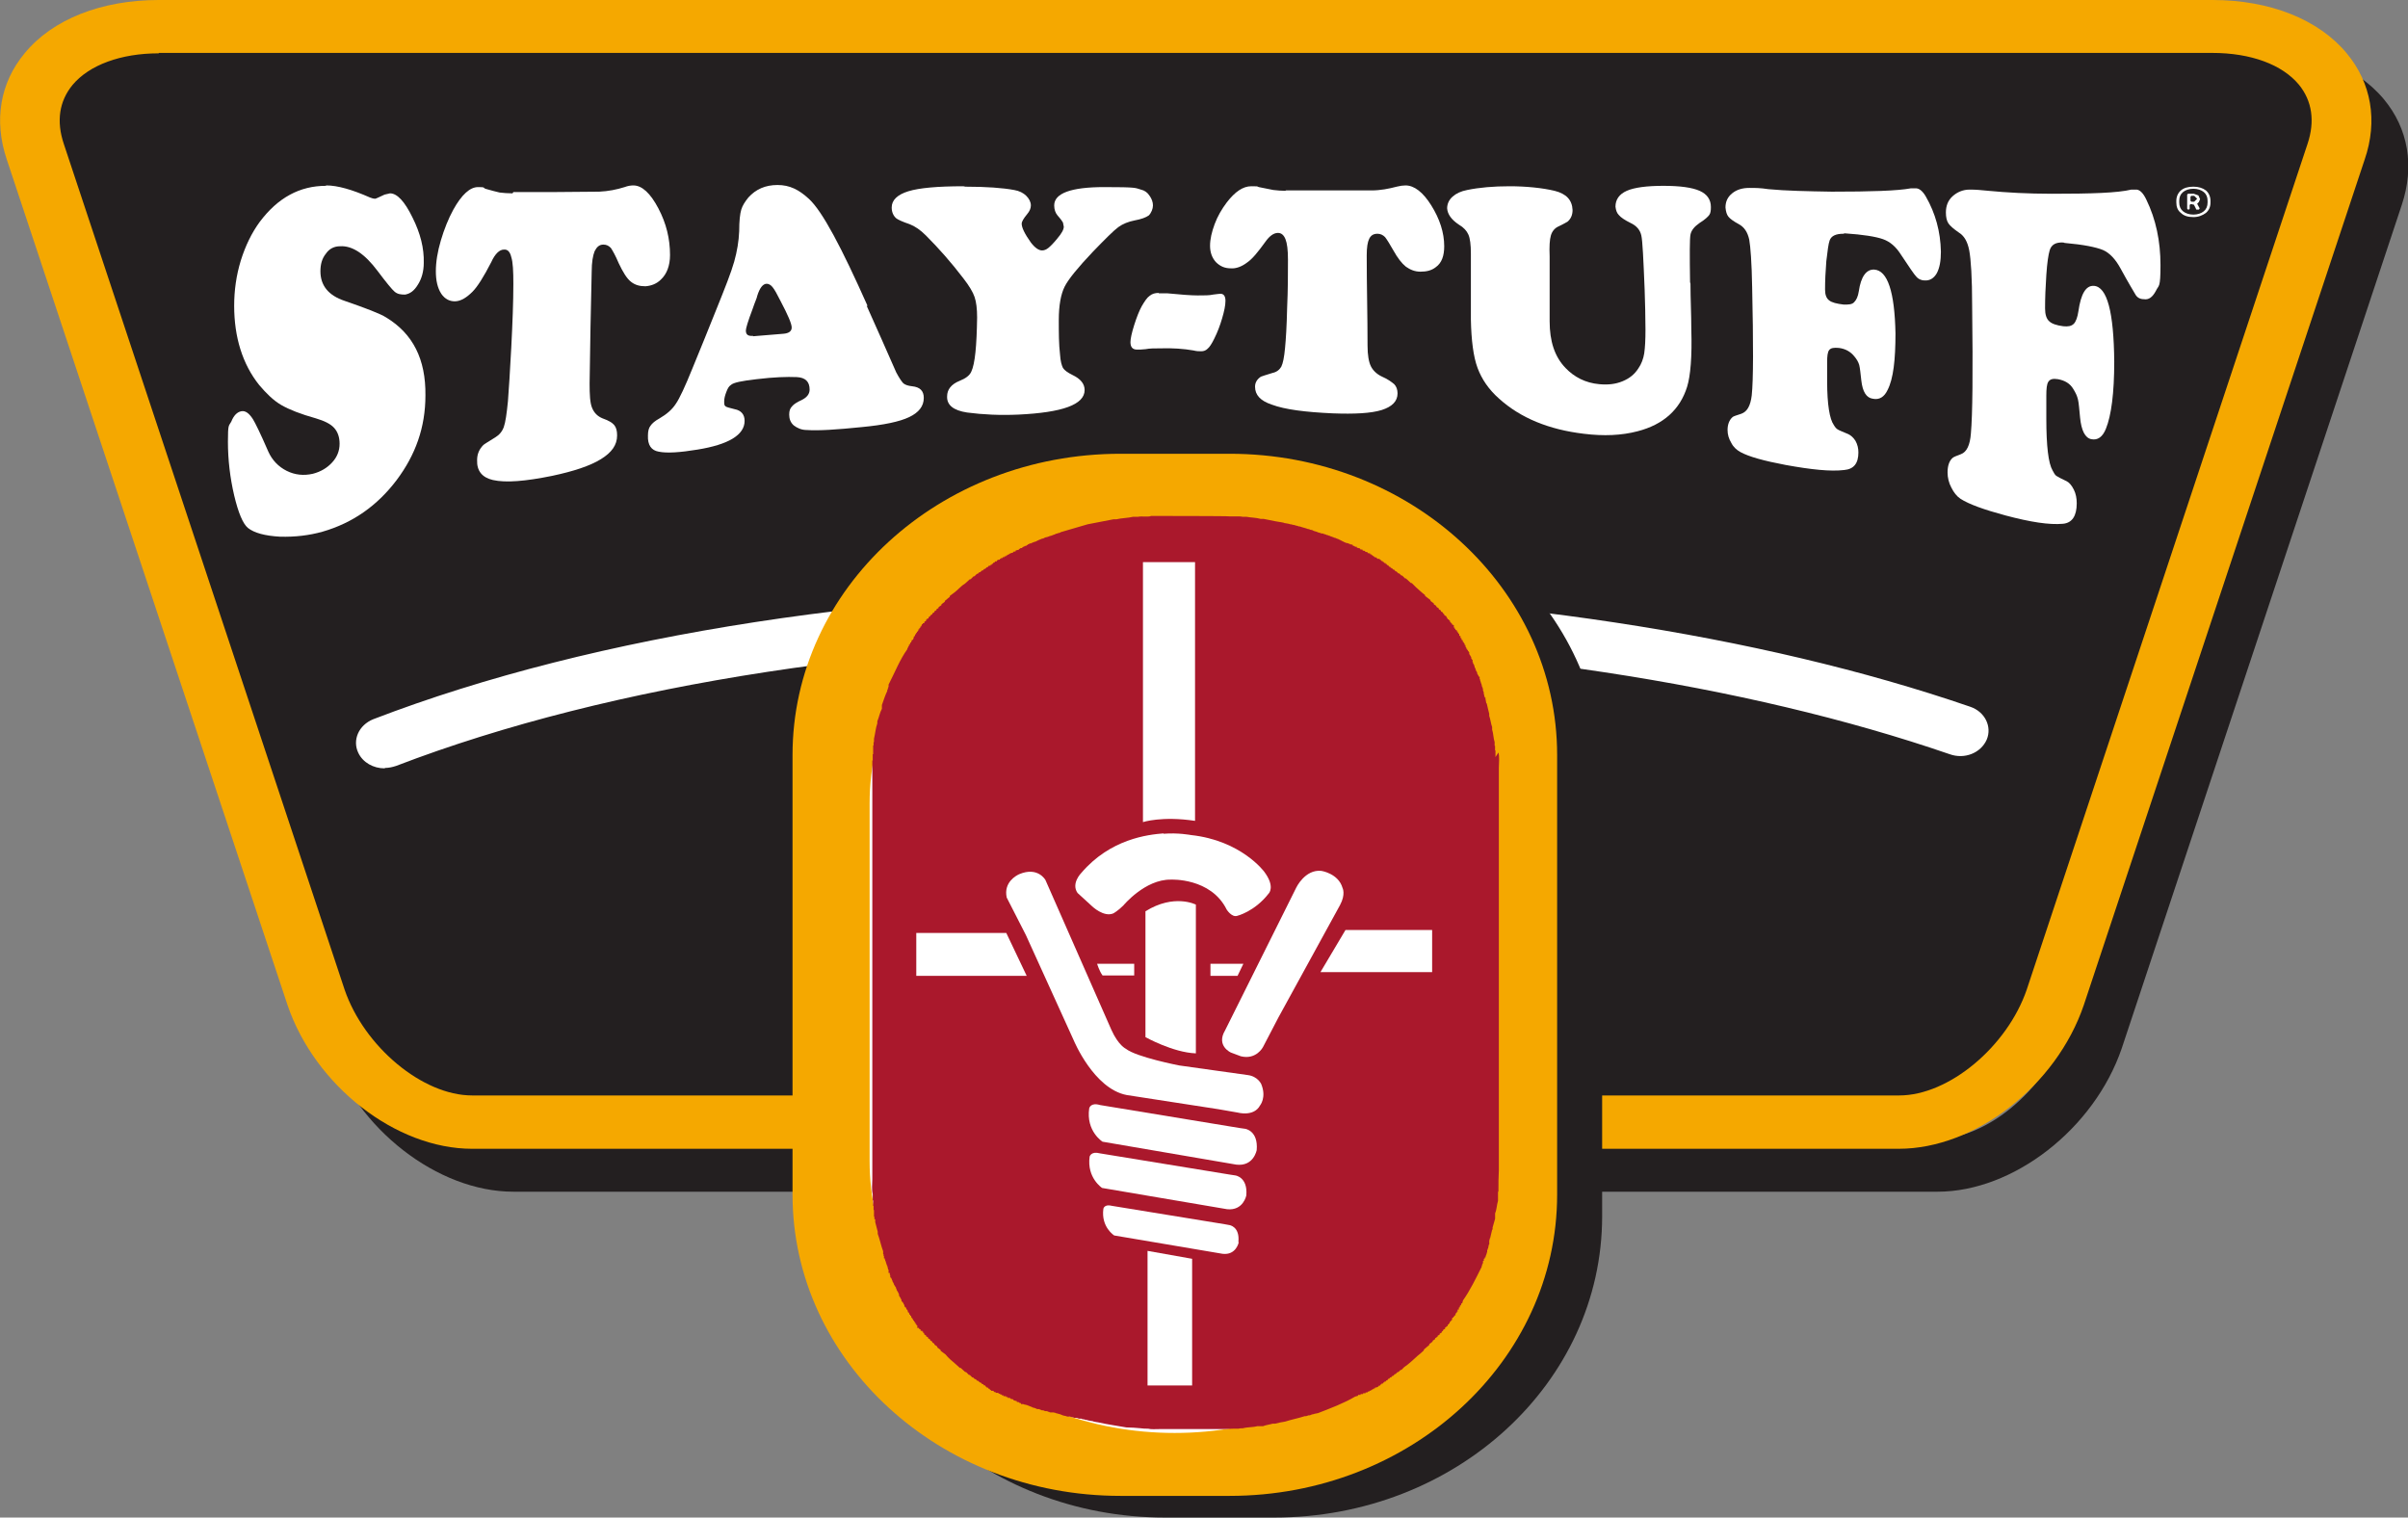 <?xml version="1.0" encoding="UTF-8"?><svg id="Capa_2" xmlns="http://www.w3.org/2000/svg" viewBox="0 0 577.9 364.2"><rect x="0" y="0" width="577.9" height="364.2" fill="#808080" stroke="none"/><defs><style>.cls-1{fill:#aa182c;}.cls-1,.cls-2,.cls-3,.cls-4,.cls-5,.cls-6{stroke-width:0px;}.cls-1,.cls-3,.cls-4{fill-rule:evenodd;}.cls-2,.cls-4{fill:#f5a800;}.cls-3,.cls-5{fill:#fff;}.cls-6{fill:#231f20;}</style></defs><g id="Layer_1"><path class="cls-6" d="M464.9,286H123.2c-18.2,0-37.6-15.1-44.2-34.4L11.8,49.1c-3.1-9.2-1.6-18.2,4.3-25.3,6.7-8.1,18.4-12.7,32.1-12.7h491.7c13.7,0,25.4,4.6,32.2,12.7,5.9,7.1,7.4,16.1,4.3,25.4l-67.2,202.4c-6.6,19.3-26,34.4-44.2,34.4M48.2,23.8c-9.1,0-16.7,2.8-20.7,7.6-3.2,3.8-3.9,8.7-2.1,14.1l67.2,202.5c4.7,13.7,18.7,25.3,30.5,25.3h341.7c11.9,0,25.9-11.6,30.6-25.4l67.2-202.4c1.8-5.4,1.1-10.3-2.1-14.1-4-4.8-11.6-7.6-20.7-7.6H48.2Z"/><path class="cls-6" d="M5.6,25.8l73.7,224.7s11.1,19.2,45.8,19.2h325.6s22.9-5.9,41.8-34l75.8-199.5s-9.1-31.7-46-34H39.3S7.3,6.6,5.6,25.8"/><path class="cls-5" d="M78.3,44.5c2.7,0,6.2,1,10.5,2.9.5.2.9.3,1.2.3.2,0,1-.4,2.3-1l1.3-.3c1.7,0,3.5,1.9,5.4,5.8,1.9,3.8,2.8,7.4,2.7,10.9,0,2-.5,3.8-1.4,5.2-.9,1.5-1.9,2.2-3.1,2.4-1,0-1.8-.1-2.5-.7-.6-.5-2-2.2-4.1-5-3-4-6-6.1-9-5.9-1.4,0-2.6.6-3.4,1.8-.9,1.1-1.3,2.5-1.3,4.2,0,3.4,1.9,5.8,5.8,7.1,5.2,1.8,8.6,3.1,10,4,6.4,3.9,9.5,10,9.4,18.7,0,7.7-2.4,14.3-6.9,20.3-4.6,6.1-10.5,10.3-17.8,12.4-3.2.9-6.6,1.3-10.2,1.2-3.6-.2-6.2-.9-7.7-2.1-1.2-1-2.3-3.6-3.3-7.8-1-4.3-1.5-8.6-1.5-12.9s.2-3.7.8-4.8c.6-1.5,1.4-2.3,2.4-2.5,1-.2,1.9.5,2.8,1.9.5.8,1.8,3.4,3.7,7.8.9,2,2.4,3.6,4.4,4.6,2,1,4.1,1.2,6.3.7,1.9-.5,3.4-1.4,4.6-2.7,1.2-1.3,1.8-2.8,1.8-4.5,0-1.5-.4-2.8-1.3-3.8-.9-1-2.4-1.7-4.4-2.3-3.6-1-6.4-2.1-8.3-3.2-1.9-1.1-3.6-2.8-5.3-4.8-4-5-6-11.5-6-19,0-3.7.5-7.3,1.6-10.9,1.1-3.5,2.6-6.6,4.5-9.2,4.4-5.9,9.7-8.7,15.9-8.7"/><path class="cls-5" d="M123.2,46.1c6.9,0,13.7,0,20.6-.1,2.2-.1,4.2-.5,6.1-1.1.8-.3,1.5-.4,2.1-.4,2.1,0,4.1,1.9,6,5.5,1.9,3.6,2.8,7.3,2.8,11.2,0,2.6-.8,4.6-2.2,5.9-1,1-2.3,1.5-3.7,1.6-1.4,0-2.5-.3-3.5-1.1s-1.9-2.3-2.9-4.4c-.8-1.9-1.5-3.1-1.9-3.7-.5-.5-1-.8-1.8-.8-1,0-1.6.6-2.1,1.6-.4,1-.7,2.6-.7,4.9-.2,8.9-.4,17.9-.5,26.8,0,2.8.1,4.7.6,5.9.5,1.2,1.3,2,2.5,2.5,1.4.5,2.3,1,2.8,1.6.5.6.7,1.4.7,2.5,0,2.3-1.3,4.1-3.9,5.7-2.6,1.6-6.5,2.9-11.7,4-6.4,1.3-11.1,1.7-14.2,1-2.6-.6-3.9-2.2-3.8-4.8,0-1.4.5-2.6,1.5-3.6.2-.2,1.2-.8,2.8-1.8,1-.6,1.7-1.4,2.1-2.5.4-1.1.7-3.2,1-6.2.2-2.7.5-7,.8-12.9.3-5.9.5-11,.5-15.3,0-3-.1-5.2-.5-6.4-.3-1.3-.9-1.9-1.8-1.8-1,0-2.1,1-3,3-1.8,3.5-3.3,5.9-4.5,7.1-1.4,1.4-2.7,2.2-4,2.3-1.4.1-2.6-.5-3.5-1.8-.9-1.4-1.3-3.2-1.3-5.4,0-2.2.4-4.7,1.2-7.4.8-2.7,1.8-5.2,3-7.4,2-3.6,4-5.4,5.9-5.4s1.1.1,1.8.4c1.4.4,2.5.7,3.4.9.9.1,1.9.2,3.1.2"/><path class="cls-5" d="M180.7,80.7c2.4-.2,4.9-.4,7.3-.6,1.3-.1,2-.6,2-1.5,0-.9-.9-3-2.7-6.4-.8-1.6-1.4-2.7-1.9-3.3-.4-.5-.9-.8-1.4-.8-.9,0-1.7,1-2.3,3,0,.3-.5,1.3-1.1,3.1-1.1,2.9-1.6,4.6-1.6,5.1,0,1,.5,1.4,1.7,1.3M208,73.4c2.4,5.4,4.8,10.7,7.1,16,.7,1.3,1.3,2.2,1.7,2.6.5.4,1.2.6,2.1.7,1.9.2,2.8,1.1,2.8,2.8,0,2-1.2,3.5-3.5,4.6-2.3,1.1-6.1,1.9-11.4,2.4-5.9.6-10.3.9-13.2.7-1.3,0-2.3-.5-3.1-1.1-.8-.7-1.1-1.6-1.1-2.6,0-.9.2-1.5.7-2,.4-.5,1.2-1,2.3-1.5,1.2-.6,1.9-1.4,1.9-2.5,0-1.9-1-2.9-3.1-3-2.3-.1-5.5,0-9.6.5-3.5.4-5.6.8-6.2,1.4-.5.3-.8.9-1.1,1.7-.3.8-.5,1.5-.5,2.2,0,.6,0,1,.3,1.2.2.2,1,.4,2.2.7,1.6.3,2.4,1.3,2.4,2.8,0,3.4-3.9,5.7-11.3,6.9-4.2.7-7.4.9-9.3.5-1.8-.3-2.7-1.6-2.6-3.9,0-1,.2-1.8.6-2.3.4-.6,1.1-1.2,2.2-1.8,1.7-1,3-2.1,3.9-3.5.9-1.3,2.2-4.1,3.9-8.3,2-4.8,3.9-9.6,5.8-14.3,2.1-5.2,3.6-9,4.3-11.5.7-2.5,1.1-4.9,1.2-7.3,0-2.5.2-4.2.5-5.2.3-1,.9-1.9,1.7-2.9,1.8-2,4.1-3,7-3s5.1,1.1,7.5,3.3c3.3,3,7.9,11.8,14.1,25.7"/><path class="cls-5" d="M231.7,44.8c5.1,0,9,.3,11.7.8,1.2.2,2.2.7,2.9,1.4.7.7,1.1,1.5,1.1,2.3,0,.7-.3,1.4-.9,2.1-.9,1.1-1.3,1.8-1.3,2.3,0,.9.7,2.4,2.2,4.5,1,1.3,1.9,1.9,2.7,1.9.5,0,1-.2,1.5-.6.5-.4,1.2-1.1,2.1-2.2,1.1-1.3,1.6-2.2,1.6-2.9l-.2-1c-.1-.2-.5-.8-1.3-1.7-.5-.6-.8-1.4-.8-2.4,0-2.9,4-4.4,12-4.4s7.4.2,8.8.6c.9.2,1.6.7,2.1,1.5.5.7.8,1.5.8,2.3s-.4,1.8-1,2.4c-.7.5-1.8.9-3.4,1.2-1.5.3-2.8.8-3.9,1.6-1.1.8-3.1,2.8-6.1,5.9-3.6,3.8-5.9,6.6-6.8,8.4-.9,1.8-1.4,4.5-1.4,8,0,3,0,5.8.3,8.3.1,1.6.4,2.6.7,3.2.4.6,1.1,1.1,2.3,1.7,1.9.9,2.9,2.1,2.9,3.6,0,3.5-5.3,5.4-15.9,5.9-4.4.2-8.5,0-12.3-.5-3.3-.5-4.9-1.8-4.8-3.9,0-1.6,1-2.9,3-3.7,1.5-.6,2.4-1.3,2.8-2.2.9-1.9,1.3-6.2,1.4-13,0-2.1-.2-3.7-.6-4.9-.4-1.2-1.3-2.7-2.7-4.5-2.9-3.8-5.9-7.2-9-10.3-1.3-1.3-2.6-2.2-3.9-2.7-1.8-.6-2.8-1.1-3.2-1.4-.7-.6-1.1-1.5-1.1-2.6,0-1.8,1.4-3.1,4-3.9,2.6-.8,7-1.2,13.2-1.2"/><path class="cls-5" d="M278.1,70.4c.6,0,1.3,0,2.1,0,3.1.3,5.6.5,7.2.5,1.7,0,2.9,0,3.7-.2.9-.1,1.5-.2,1.8-.2.8,0,1.2.6,1.2,1.7,0,1.1-.3,2.5-.8,4.2s-1.1,3.3-1.9,4.9c-.6,1.2-1.1,2-1.6,2.4-.4.4-.9.6-1.5.6s-1.1,0-1.9-.2c-2.3-.4-5-.6-8-.5-1.3,0-2.5,0-3.5.2-.9.1-1.5.1-2,.1-1.1,0-1.6-.6-1.6-1.8,0-.8.3-2.2.9-4.1.6-1.9,1.2-3.4,1.8-4.5.7-1.2,1.3-2.1,1.9-2.5.6-.5,1.3-.7,2.2-.7"/><path class="cls-5" d="M308.5,45.7c6.8,0,13.7,0,20.6,0,2.2,0,4.2-.4,6.1-.9.8-.2,1.5-.3,2.1-.3,2.1,0,4.2,1.6,6.2,4.8,2,3.2,3.1,6.5,3.1,9.8,0,2.3-.6,4-2,5-1,.8-2.2,1.1-3.7,1.1-1.4,0-2.5-.5-3.5-1.2-1-.8-2-2.1-3-3.9-.9-1.6-1.6-2.7-2-3.2-.5-.5-1.1-.8-1.8-.8-1,0-1.6.4-2,1.2-.4.8-.6,2.1-.6,4,0,7.2.2,14.5.2,21.7,0,2.2.3,3.9.8,4.9.5,1,1.4,1.9,2.7,2.5,1.4.6,2.3,1.3,2.9,1.8.5.5.8,1.3.8,2.2,0,1.9-1.3,3.2-3.8,4-2.6.8-6.5,1-11.8.8-6.5-.3-11.4-.9-14.6-2.1-2.7-.9-4-2.3-4-4.3,0-1,.5-1.8,1.4-2.4.2-.1,1.2-.4,2.8-.9,1-.2,1.7-.8,2.1-1.5.4-.8.7-2.3.9-4.5.2-2,.4-5.2.5-9.6.2-4.4.2-8.3.2-11.6,0-2.3-.2-3.9-.6-4.9-.4-1-1-1.5-1.8-1.5-1,0-2,.7-3,2.1-1.8,2.5-3.2,4.2-4.4,5-1.3,1-2.7,1.5-3.9,1.4-1.5,0-2.6-.5-3.6-1.5-.9-1-1.4-2.3-1.4-3.9s.4-3.3,1.1-5.2c.7-1.9,1.7-3.6,2.9-5.2,2-2.6,3.9-3.9,5.9-3.9s1.1,0,1.8.2c1.4.3,2.5.5,3.5.7.9.1,1.9.2,3.1.2"/><path class="cls-5" d="M405.7,68.1c0,3.6.2,7.3.2,10.9.2,6.6-.2,11.2-1,13.8-1.7,5.5-5.7,9.1-11.9,10.7-3.8,1-8.1,1.2-12.9.6-8.4-1-15.2-3.8-20.3-8.4-2.5-2.2-4.2-4.7-5.2-7.4-1-2.7-1.5-6.6-1.6-11.6,0-1.9,0-5.1,0-9.6,0-3.1,0-5.2,0-6.2,0-2.2-.2-3.7-.6-4.6-.4-.9-1.1-1.7-2.3-2.4-1.8-1.2-2.7-2.5-2.8-3.9,0-1,.4-2,1.3-2.8.9-.8,2-1.3,3.5-1.6,2.9-.6,6.3-.9,10.2-.9s7.9.4,10.8,1.1c2.8.7,4.2,2.2,4.3,4.6,0,1.2-.4,2.1-1.2,2.8-.2.1-1,.6-2.3,1.2-.8.4-1.4,1.1-1.7,2.1-.3,1-.4,2.7-.3,5,0,2.4,0,7.6,0,15.6,0,4.8,1.2,8.5,3.8,11.2,2.1,2.2,4.8,3.6,8.1,3.9,2.1.2,3.9,0,5.6-.7,1.7-.7,2.9-1.7,3.8-3.1.7-1,1.2-2.3,1.4-3.6.2-1.4.3-3.2.3-5.7,0-3.2-.1-6.4-.2-9.6-.3-7.4-.5-11.7-.8-13-.3-1.3-1.1-2.3-2.6-3-1.4-.7-2.3-1.3-2.8-1.9-.5-.5-.7-1.2-.8-2,0-1.7.9-3,2.7-3.8,1.8-.8,4.8-1.2,8.8-1.2s6.9.4,8.7,1.2c1.8.8,2.7,2.1,2.7,3.9,0,.9-.1,1.5-.4,1.9-.3.4-1,1.1-2.3,1.9-1.3.9-2,1.8-2.2,2.8-.2,1-.2,4.8-.1,11.4"/><path class="cls-5" d="M442.4,56.1c-1.8,0-2.9.5-3.3,1.6-.3.8-.5,2.5-.8,5-.2,2.5-.3,4.7-.3,6.8,0,1.2.3,2.1,1,2.6.6.5,1.8.8,3.5,1,1.1,0,2,0,2.5-.6.5-.5.9-1.3,1.1-2.6.5-3.5,1.8-5.3,3.7-5.2,3.2.2,4.9,5.3,5.1,15.3,0,6.3-.5,10.9-1.9,13.6-.8,1.7-2,2.4-3.5,2.1-1.6-.2-2.5-1.7-2.8-4.4-.2-1.7-.3-2.9-.5-3.7-.2-.7-.6-1.4-1.2-2.1-.9-1.1-2.1-1.8-3.7-2-1.2-.1-1.9,0-2.3.5-.4.5-.5,1.5-.5,2.9,0,.3,0,1.8,0,4.6,0,5.6.6,9.1,1.6,10.5.3.5.6.9,1,1.1.3.2,1.1.5,2.5,1.1.6.3,1.2.8,1.7,1.6.5.9.7,1.8.7,2.8,0,2.6-1.1,4-3.4,4.2-3.3.4-7.9-.1-14-1.2-5.3-1-8.9-2-10.9-3.1-.9-.5-1.7-1.2-2.2-2.2-.6-1-.9-2-.9-3.1,0-1.3.4-2.4,1.2-3.1.2-.2.9-.4,2.1-.8,1.4-.5,2.2-1.9,2.5-4.4.4-3.7.4-12.4.1-26-.1-5.9-.4-9.7-.7-11.4-.4-1.8-1.2-3-2.5-3.7-1.3-.7-2.1-1.3-2.5-1.8-.4-.5-.6-1.2-.7-2.2,0-1.4.5-2.5,1.6-3.4,1.1-.9,2.5-1.3,4.1-1.3s2.6,0,4.6.3c4.2.4,9.3.5,15.2.6,9.4,0,15.7-.2,19-.8h1c.9-.1,1.8.6,2.6,2,2.3,4,3.5,8.4,3.6,13.2,0,2.2-.3,3.9-1,5.2-.7,1.2-1.7,1.8-2.9,1.7-.9,0-1.6-.4-2-.9-.5-.5-1.7-2.3-3.7-5.3-1.2-1.9-2.6-3.1-4.3-3.7-1.7-.6-4.7-1.1-9.2-1.4"/><path class="cls-5" d="M495.2,58.2c-1.8-.1-2.9.5-3.3,1.9-.3,1-.6,2.9-.8,5.9-.2,2.9-.3,5.6-.3,8,0,1.4.3,2.5,1,3.1.6.6,1.8,1,3.4,1.2,1.1.1,1.9,0,2.5-.6.5-.5.9-1.6,1.1-3,.6-4.2,1.8-6.2,3.7-6.1,3.2.2,4.8,6.3,4.9,18.2,0,7.5-.7,12.9-2,16.1-.8,2-2,2.8-3.5,2.5-1.5-.3-2.4-2.1-2.7-5.2-.2-2-.3-3.5-.5-4.3-.2-.9-.6-1.7-1.1-2.5-.8-1.4-2.1-2.1-3.7-2.4-1.2-.2-1.9,0-2.3.6-.4.6-.5,1.7-.5,3.4,0,.3,0,2.1,0,5.4,0,6.7.5,10.8,1.5,12.5.3.6.6,1.1.9,1.3.3.2,1.2.7,2.5,1.3.6.3,1.2,1,1.7,2,.5,1,.7,2.1.7,3.3,0,3-1.1,4.7-3.3,4.9-3.3.3-7.8-.4-13.8-2-5.2-1.4-8.8-2.7-10.8-4-.9-.6-1.6-1.5-2.2-2.7-.6-1.1-.9-2.4-.9-3.6,0-1.6.4-2.8,1.2-3.5.2-.2.9-.5,2-.9,1.4-.5,2.2-2.2,2.4-5,.4-4.4.5-14.5.3-30.5,0-6.9-.3-11.3-.7-13.4-.4-2.1-1.2-3.5-2.5-4.3-1.3-.9-2.1-1.6-2.5-2.2-.4-.6-.6-1.5-.6-2.6,0-1.6.5-2.9,1.6-3.9,1.1-1,2.5-1.6,4.1-1.6s2.5.1,4.6.3c4.2.4,9.3.7,15.2.7,9.4,0,15.7-.2,19-1h1c.9-.1,1.8.7,2.6,2.4,2.3,4.7,3.4,10,3.4,15.7s-.4,4.7-1.1,6.2c-.8,1.5-1.7,2.2-2.9,2-.9,0-1.6-.4-2-1.1s-1.7-2.8-3.6-6.3c-1.2-2.2-2.6-3.7-4.2-4.4-1.7-.7-4.7-1.3-9.2-1.7"/><path class="cls-2" d="M455.8,275.7H113.3c-18.3,0-37.7-15.1-44.3-34.5L1.6,38.2C-1.5,28.9,0,19.9,5.9,12.8,12.6,4.6,24.4,0,38.1,0h492.9c13.8,0,25.5,4.7,32.2,12.8,5.9,7.1,7.5,16.2,4.3,25.5l-67.4,202.9c-6.6,19.4-26.1,34.5-44.4,34.5M38.1,12.8c-9.1,0-16.7,2.8-20.7,7.6-3.2,3.9-3.9,8.7-2.1,14.1l67.4,203c4.7,13.7,18.7,25.4,30.6,25.4h342.5c11.9,0,25.9-11.7,30.6-25.4l67.4-203c1.8-5.4,1.1-10.3-2.1-14.2-4-4.8-11.5-7.6-20.8-7.6H38.1Z"/><path class="cls-5" d="M92.3,184.4c-2.7,0-5.2-1.4-6.3-3.7-1.5-3.1.1-6.7,3.6-8.1,53.3-20.5,124.5-31.4,200.3-30.8,67.3.6,132.3,10.4,182.9,27.8,3.6,1.2,5.3,4.8,4,7.9-1.4,3.2-5.3,4.8-8.9,3.5-49.1-16.9-112.3-26.5-178-27-74-.6-143.2,10-194.8,29.8-.9.3-1.8.5-2.7.5"/><path class="cls-6" d="M384.5,291.9c0,40-35.2,72.3-78.7,72.3h-26.2c-43.5,0-78.7-32.4-78.7-72.3v-105.5c0-39.9,35.2-72.3,78.7-72.3h26.2c43.4,0,78.7,32.4,78.7,72.3v105.5h0Z"/><path class="cls-4" d="M373.7,286.7c0,40-35.2,72.3-78.6,72.3h-26.2c-43.5,0-78.7-32.4-78.7-72.3v-105.5c0-40,35.2-72.3,78.7-72.3h26.2c43.4,0,78.6,32.4,78.6,72.3v105.5h0Z"/><path class="cls-3" d="M355.1,278.6c0,36.1-32.8,65.3-73.2,65.3s-73.2-29.2-73.2-65.3v-85.8c0-36.1,32.8-65.3,73.2-65.3s73.2,29.2,73.2,65.3v85.8h0Z"/><path class="cls-1" d="M358.9,181.7v-1.6h-.1v-1.1h-.1v-.9c-.3-.9-.3-2.1-.6-3v-.6c-.3-.8-.4-1.9-.7-2.7v-.5h0l-.3-1.2h0l-.3-1.3h-.1l-.2-1.1h0v-.3h-.2v-.3h-.1v-.4h-.1v-.3h0v-.3h-.1v-.3h-.1v-.3h0v-.3h-.1v-.3h-.1l-.2-.9h-.1v-.2h0l-.2-.6h0v-.2h-.1v-.6h-.2l-.2-.5h-.1v-.2h-.1v-.3h0l-.2-.4h-.1v-.3h-.1v-.4h-.2v-.3h0l-.2-.6h-.1v-.2h-.1v-.3h-.1v-.2h0v-.4h-.2v-.2h-.1v-.2h0v-.2h-.1v-.2h-.1v-.2h-.1l-.2-.4h0v-.2h0v-.2h-.1v-.2h-.2v-.2l-.2-.2v-.2h-.2v-.3l-.2-.2v-.2h0v-.2h-.2v-.3l-.2-.2v-.2h-.2c0,0-.1-.5-.1-.5h-.2c0-.1-.1-.5-.1-.5h-.2c0,0,0-.5,0-.5h-.3c0-.1,0-.5,0-.5h-.2v-.3h-.2v-.3h-.2v-.3h-.3v-.3h-.2v-.3h-.2v-.3h0v-.3c-.1,0-.4-.1-.4-.1v-.2l-.3-.2v-.2h-.2v-.3l-.3-.2v-.2h-.3v-.3h-.2c0-.1-.1-.4-.1-.4l-.5-.3v-.2l-.3-.2v-.2l-.5-.3v-.2l-.5-.3v-.2l-.6-.4v-.2l-.6-.4v-.2l-.8-.6v-.2l-1.3-1v-.2c-.8-.6-1.5-1.3-2.2-1.9l-1-1h-.2l-1.2-1.1h-.2l-.7-.7h-.2l-.5-.5h-.2l-.5-.5h-.2l-.3-.4h-.2l-.4-.4h-.2l-.2-.3h-.2l-.3-.4h-.2l-.2-.3h-.2v-.2h-.3l-.2-.3h-.2v-.2h-.3l-.2-.3h-.2v-.2c-.1,0-.5,0-.5,0h0c0-.1-.2-.1-.2-.1v-.2c-.1,0-.5-.1-.5-.1h0c0-.1-.2-.1-.2-.1v-.2h-.3v-.2h-.3v-.2h-.3v-.2c-.1,0-.6-.1-.6-.1v-.2c0,0-.6-.1-.6-.1v-.2c-.1,0-.6-.1-.6-.1v-.2c-.1,0-.6-.1-.6-.1v-.2c-.1,0-.8-.2-.8-.2v-.2h-.4l-.2-.2h-.2c0-.1-.2-.1-.2-.1v-.2c-.1,0-.6-.1-.6-.1h0c0-.1-.2-.1-.2-.1h0c0,0-.2-.1-.2-.1h0c0,0-.3-.1-.3-.1h0c0,0-.2,0-.2,0h0c0,0-.2-.1-.2-.1h0c0,0-.5-.2-.5-.2h0c0-.1-.4-.2-.4-.2h0c0-.1-.2-.1-.2-.1h0c0-.1-.2-.1-.2-.1h0c0-.1-.2-.1-.2-.1h0c0-.1-.7-.3-.7-.3h0c0-.1-.6-.2-.6-.2h0c0-.1-.5-.2-.5-.2h0c0-.1-.3-.1-.3-.1h0c0-.1-.5-.2-.5-.2h0c0-.1-.3-.1-.3-.1h0c0,0-.5-.2-.5-.2h0c0,0-.4-.1-.4-.1h0c0-.1-.2-.1-.2-.1h0c0,0-.3,0-.3,0h0c0,0-.2-.1-.2-.1h0c0,0-.4-.1-.4-.1h0c0,0-.3-.1-.3-.1h0c0,0-.2-.1-.2-.1h0c0,0-.7-.2-.7-.2h0c0,0-.2-.1-.2-.1h0c0-.1-.7-.2-.7-.2h0c0-.1-.3-.1-.3-.1h0c0-.1-.4-.1-.4-.1h0c0-.1-.3-.1-.3-.1h0c0-.1-.3-.1-.3-.1h0c0-.1-.4-.1-.4-.1h0c0-.1-.3-.1-.3-.1h0c0-.1-.3-.1-.3-.1h0c0-.1-.5-.1-.5-.1h0c0-.1-.3-.1-.3-.1h0c0-.1-.4-.1-.4-.1h0c0-.1-.8-.2-.8-.2h0c0-.1-.5-.1-.5-.1h0c0-.1-1.4-.3-1.4-.3h0c0-.1-1.4-.3-1.4-.3h0c0,0-.6-.1-.6-.1-.9-.2-2.1-.4-3-.6h-.7c-1-.3-2.4-.3-3.4-.5h-1c0-.1-1.3-.1-1.3-.1h0c0,0-1.8,0-1.8,0h0c0-.1-18.8-.1-18.8-.1-.4.3-2.4,0-3.1.2h0c0,0-1.2,0-1.2,0-1.2.3-2.8.3-4,.6h-.7c-2.1.4-4.1.8-6.2,1.2-2.2.6-4.3,1.3-6.5,1.9h0c0,.1-.2.1-.2.1h0c0,.1-.4.1-.4.1h0c0,.1-.6.2-.6.2h0c0,.1-.2.1-.2.1h0c0,.1-.3.1-.3.1h0c0,.1-.5.2-.5.2h0c0,.1-.4.1-.4.1h0c0,.1-.5.2-.5.2h0c0,.1-.4.1-.4.1h0c0,0-.5.2-.5.2h0c0,.1-.2.1-.2.1h0c0,0-.4.1-.4.1h0c0,0-.2.1-.2.1h0s-.5.2-.5.2h0c0,0-.2.1-.2.1h0c0,0-.2.1-.2.1h0c0,0-.2.1-.2.1h0c0,0-.2.1-.2.1h0c0,0-.2,0-.2,0h0c0,.1-.5.2-.5.2h0c0,.1-.2.1-.2.1h0c0,.1-.2.1-.2.1h0c0,0-.2,0-.2,0h0c0,.1-.2.1-.2.1h0c0,.1-.2.1-.2.1l-.2.2h-.2v.2h-.4l-.2.2h-.2c0,.1-.2.1-.2.1v.2h-.4l-.2.2h-.2v.2c-.1,0-.8.2-.8.2v.2c-.1,0-.6.1-.6.1v.2c-.1,0-.5.1-.5.1h0c0,.1-.5.2-.5.2v.2h-.4v.2h-.3v.2h-.4v.2h-.4v.2h-.4v.2h-.3v.2h-.3c0,0-.4.2-.4.2v.2h-.4l-.2.3h-.2l-.2.3h-.2v.2h-.3v.2c-.1,0-.5.1-.5.1l-.2.3h-.2l-.4.4h-.2l-.4.4h-.2l-.4.4h-.2l-.4.4h-.2l-.6.6h-.2l-.7.7h-.2l-1.1,1c-1,.6-1.6,1.4-2.5,2.1l-1.2.9v.2l-1.2,1v.2l-.8.6v.2l-.7.5v.2l-.5.3v.2l-.5.3v.2l-.5.3v.2l-.5.3v.2l-.4.2v.3c-.1,0-.4.1-.4.1v.2h-.2v.3l-.4.2v.3c-.1,0-.4.1-.4.1v.2h-.2c0,.1-.1.4-.1.4h-.1v.2h-.2v.3h-.2v.3h-.2c0,.1-.1.4-.1.4h-.1v.2h-.2v.3h-.2v.3h-.2c0,.1-.1.5-.1.5h-.2c0,.1-.1.4-.1.4h0v.2h-.1v.2s-.3.1-.3.1l-.2.6h-.2v.3h-.1v.2h-.2v.3l-.2.2v.2h-.1v.2h-.1v.2c-1.8,2.5-3,5.6-4.5,8.5v.3h0v.3h-.1v.3h-.1v.3h-.1v.3c-.5,1-.9,2.3-1.3,3.4v.9c-.5.9-.7,2.1-1.1,3v.5c-.4,1.1-.5,2.5-.8,3.7v.8h-.1v.8h-.1v1h0v1.1h-.1c0,.5,0,1,0,1.5h-.1v100.5c0,1.1-.2,2.6.1,3.6v1.5h.1v1.3h.1v1h.1v.8h0v.8h.1v.6h.2v.7c.2.7.4,1.6.6,2.3v.5c.5,1.3.8,2.9,1.3,4.2v.4h0v.3h.1v.4h.1v.6h.2v.3h.1v.3h.1v.3h.1v.3h.1v.3h.1v.3h.1l.2.9h.1v.2h0v.6h.3v.2h0v.3h.1v.2h0v.3h.1v.2h.2v.3h.1v.2h.1v.3h.1v.2h.1v.2h.1v.2h.1v.3h.1l.2.4h.1v.2h.1v.3h.1v.2h0l.2.4h.1v.2h.1v.2h.1v.2h.1v.2h0v.2h0l.2.4h.1v.2h.1v.2h.1v.2h.1v.2h0v.2s.3.2.3.2v.2h.2v.3l.2.2v.2h0v.2h.2v.2h.2c0,.1.1.5.1.5h.2c0,0,.2.7.2.7h.2c0,.1.1.5.1.5h.2v.3h.2c0,0,.1.5.1.5h.2v.3h.2v.3h.2v.3h.2v.3h.2v.3h.2v.3h.2v.3h0v.3c.1,0,.4,0,.4,0v.2l.4.2v.3c.1,0,.4,0,.4,0v.2h.2v.3h.2c0,.1.1.4.1.4l.4.2v.2l.5.3v.2l.5.3v.2l.5.3v.2l.5.3v.2l.7.5v.2l.8.6v.2l1.2.9c.7.9,1.5,1.5,2.3,2.2l1.1,1h.2l1.1,1h.2l.7.7h.2l.6.6h.2l.4.4h.2l.4.4h.2l.4.4h.2l.4.4h.2l.2.3h.3c0,0,.1.3.1.3h.2v.2h.3l.2.3h.2l.2.3h.2v.2c.1,0,.5,0,.5,0h0c0,.1.2.1.2.1v.2h.4v.2c.1,0,.5,0,.5,0h0c0,0,.2,0,.2,0v.2h.4v.2h.4v.2h.4v.2h.4c0,0,.2,0,.2,0v.2h.4v.2c.1,0,.6,0,.6,0v.2c.1,0,.8.2.8.2v.2c.1,0,.8.2.8.2v.2h.4l.2.2h.2c0,.1.2.1.2.1v.2c.1,0,.6,0,.6,0h0c0,.1.2.1.2.1h0c0,0,.2,0,.2,0h0c0,.1.2.1.2.1h0c0,0,.2,0,.2,0h0c0,.1.5.2.5.2h0c0,.1.5.2.5.2h0c0,.1.2.1.2.1h0c0,0,.2.1.2.1h0c0,0,.2.1.2.1h0c0,0,.2,0,.2,0h0c0,0,.7.3.7.3h0c0,0,.4,0,.4,0h0c0,0,.5.2.5.2h0c0,0,.2.1.2.1h0c0,0,.4,0,.4,0h0c0,.1.5.2.5.2h0c0,0,.4,0,.4,0h0c0,.1.5.2.5.2h0c0,.1.3.1.3.1h0c0,0,.2,0,.2,0h0c0,0,.4,0,.4,0h0c0,0,.2,0,.2,0h0c0,.1.4.1.4.1h0c0,.1.2.1.2.1h0c0,0,1.1.3,1.1.3h0c0,.1.2.1.2.1h0c0,.1,1.1.3,1.1.3h0c0,.1.4.1.4.1h0c0,0,.4,0,.4,0h0c0,0,.4.1.4.1h0c0,0,.4.1.4.1h0c0,0,.3.1.3.1h0c0,0,.4,0,.4,0h0c0,0,.5.1.5.1h0c0,.1.4.1.4.1h0c0,0,.4,0,.4,0h0c0,.1.8.2.8.2h0c0,.1.5.1.5.1h0c0,.1,1.4.3,1.4.3h0c0,.1,1.4.3,1.4.3h0c2.2.5,4.5.8,6.7,1.2,1.1,0,2.3.1,3.4.2h0c.6.1,1.2.1,1.8.1.7.2,1.8.1,2.7.1h13.6c1.4,0,2.8,0,4.2-.1h0c0,0,1.3,0,1.3,0h0c0-.1,1-.1,1-.1,1-.3,2.4-.2,3.4-.5h1.4c.7-.3,1.7-.4,2.3-.6h.6c.8-.2,1.6-.4,2.4-.5,1.5-.5,3.2-.8,4.7-1.3h.4c0-.1.3-.1.3-.1h0c0-.1.3-.1.3-.1h0c0,0,.3,0,.3,0h0c0-.1.2-.1.2-.1h0c0-.1.7-.2.7-.2h0c0,0,.2-.1.2-.1h0c0,0,.3,0,.3,0h0c0-.1.4-.1.4-.1,3.1-1.2,6.3-2.4,9-4l.7-.2v-.2c.1,0,.6,0,.6,0v-.2c.1,0,.6,0,.6,0v-.2c.1,0,.6,0,.6,0v-.2h.3c0,0,.2,0,.2,0v-.2h.4v-.2h.4v-.2h.3v-.2h.4v-.2h.3v-.2h.4c0-.1.4-.2.4-.2v-.2h.3l.2-.3h.2v-.2h.3l.2-.3h.2v-.2h.3l.2-.3h.2l.3-.4h.2l.2-.3h.2l.4-.4h.2l.3-.4h.2l.5-.5h.2l.5-.5h.2l.7-.7c1.2-.8,2.2-1.8,3.2-2.7.5-.4,1-.8,1.5-1.3v-.2l1.3-1.1v-.2l.8-.6v-.2l.6-.4v-.2l.6-.4v-.2l.5-.3v-.2l.5-.3v-.2l.3-.2v-.2l.5-.3v-.3c.1,0,.3-.1.3-.1v-.2h.3v-.3l.3-.2v-.2h.2v-.3l.3-.2v-.2h.2c0-.1.1-.4.1-.4h0v-.2s.3-.1.3-.1v-.2h.2v-.3h.3c0-.1,0-.4,0-.4h.1v-.2h.2v-.3h.2v-.3h0v-.2h.3c0,0,0-.5,0-.5h.2c0,0,.1-.5.1-.5h.2c0-.1.1-.5.1-.5h.2c0,0,.2-.7.2-.7,1.7-2.4,3.1-5.3,4.5-8.1v-.3h.1v-.3h.1v-.2h.1v-.6h.2v-.2h0v-.3h.2v-.3h.2v-.3h.1v-.3h.1v-.3h.1v-.3h.1v-.3h0v-.3h.1v-.3h.1l.2-1h.1v-.4h0v-.4h0v-.3h.1v-.4h.1c.2-.7.3-1.4.5-2.1h.1v-.5c.2-.6.4-1.5.6-2.1v-1.3c.4-.9.4-2.1.7-3v-1h0v-1.2h.1c0-1.8,0-3.5.1-5.2v-96.5c0-1.1.2-2.7-.1-3.7"/><path class="cls-5" d="M530.5,48.6c0,1.1-.4,1.9-1.1,2.5-.8.6-1.8,1-3,1h0c-1.3,0-2.3-.3-3-1-.8-.6-1.1-1.5-1.1-2.5v-.4c0-1,.4-1.9,1.1-2.5.7-.6,1.7-.9,3-.9h0c1.2,0,2.2.3,3,.9.7.6,1.1,1.5,1.1,2.5v.4ZM529.8,48.6v-.4c0-.9-.3-1.6-.9-2.1-.6-.5-1.5-.8-2.5-.8h0c-1,0-1.9.3-2.5.8-.6.5-.9,1.2-.9,2.1v.4c0,.9.3,1.6.9,2.1.6.5,1.5.8,2.5.8h0c1,0,1.9-.3,2.5-.8.6-.5.9-1.2.9-2.1M528,47.8l-.3.7-.4.4h0s.6,1.1.6,1.1h0c0,.1-.2.3-.2.3h-.6c0-.1-.6-1.2-.6-1.2h-.2c0-.1-.6-.1-.6-.1l-.2.2v.9l-.2.2h-.2l-.2-.2v-3.4l.2-.2h1.4l1.1.4.4.9h0c0,0,0,0,0,0ZM527.3,47.7h0s-.7-.7-.7-.7h-.7l-.2.2v1l.2.2h.7l.7-.7h0Z"/><polygon class="cls-3" points="316.9 233.3 343.7 233.3 343.7 223.2 322.9 223.2 316.9 233.3"/><path class="cls-3" d="M294.1,247.1l17-34.1s2.1-4.4,6-4c0,0,4.1.6,5.1,4.1,0,0,.8,1.5-.6,4.1l-14.8,27-3.7,7.1s-1.6,3.1-5.3,2.2l-2.4-.9s-3.6-1.6-1.4-5.3"/><polygon class="cls-3" points="290.5 234.2 290.5 231.3 298.4 231.3 297 234.2 290.5 234.2"/><path class="cls-3" d="M279.3,200c-3.8.3-12.8,1.3-19.8,9.5,0,0-2.5,2.5-.9,4.8l3.5,3.2s2.8,2.7,5.1,1.7c0,0,1.1-.6,2.4-1.9,0,0,5.2-6.3,11.4-6.2,0,0,9.6-.5,13.4,7.2,0,0,1.2,1.9,2.5,1.5,0,0,4.2-1,7.6-5.4,0,0,1.6-1.6-1.1-5.2,0,0-5.5-7.5-17.6-8.8,0,0-3.1-.6-6.6-.3"/><path class="cls-3" d="M274.9,248.9s6.6,3.7,12.1,3.9v-35.7s-5.2-2.7-12.1,1.6v30.3Z"/><path class="cls-3" d="M272.2,231.3h-8.9s.5,1.7,1.3,2.8h7.6v-2.8Z"/><path class="cls-3" d="M274.3,197.3s4.5-1.5,12.5-.3v-62.1h-12.5v62.4Z"/><polygon class="cls-3" points="246.4 234.2 219.9 234.2 219.9 223.9 241.5 223.9 246.4 234.2"/><path class="cls-3" d="M244.4,209.9h0c-.4.2-3.6,1.8-2.8,5.5l4.6,9,11.5,25.3s4.8,11.6,12.7,13.1c7.8,1.5,0,0,0,0l22,3.4,4.6.8s3.9,1.1,5.4-1.7c0,0,1.6-1.9.3-5.1,0,0-.8-1.9-3.3-2.2l-16.4-2.3s-10.3-2-12.8-4c0,0-1.8-.8-3.5-4.6l-15.8-35.9s-1.8-3.3-6.3-1.4"/><path class="cls-3" d="M301.6,276s-.7,4-4.9,3.5l-32.1-5.5s-4-2.5-3.2-8c0,0,.3-1.5,2.6-.8l33.4,5.5,1.4.2s3.2.4,2.8,5.1"/><path class="cls-3" d="M299.1,286.9s-.7,3.7-4.6,3.3l-30-5.1s-3.7-2.4-3-7.5c0,0,.3-1.4,2.5-.8l31.2,5.1,1.3.2s3,.4,2.6,4.8"/><path class="cls-3" d="M297.3,298.1s-.6,3.2-3.9,2.8l-26-4.4s-3.2-2-2.6-6.4c0,0,.2-1.2,2.1-.7l27,4.4,1.1.2s2.6.3,2.2,4.1"/><polygon class="cls-3" points="275.4 300.2 275.4 332.5 286.1 332.5 286.1 302.1 275.4 300.2"/></g></svg>